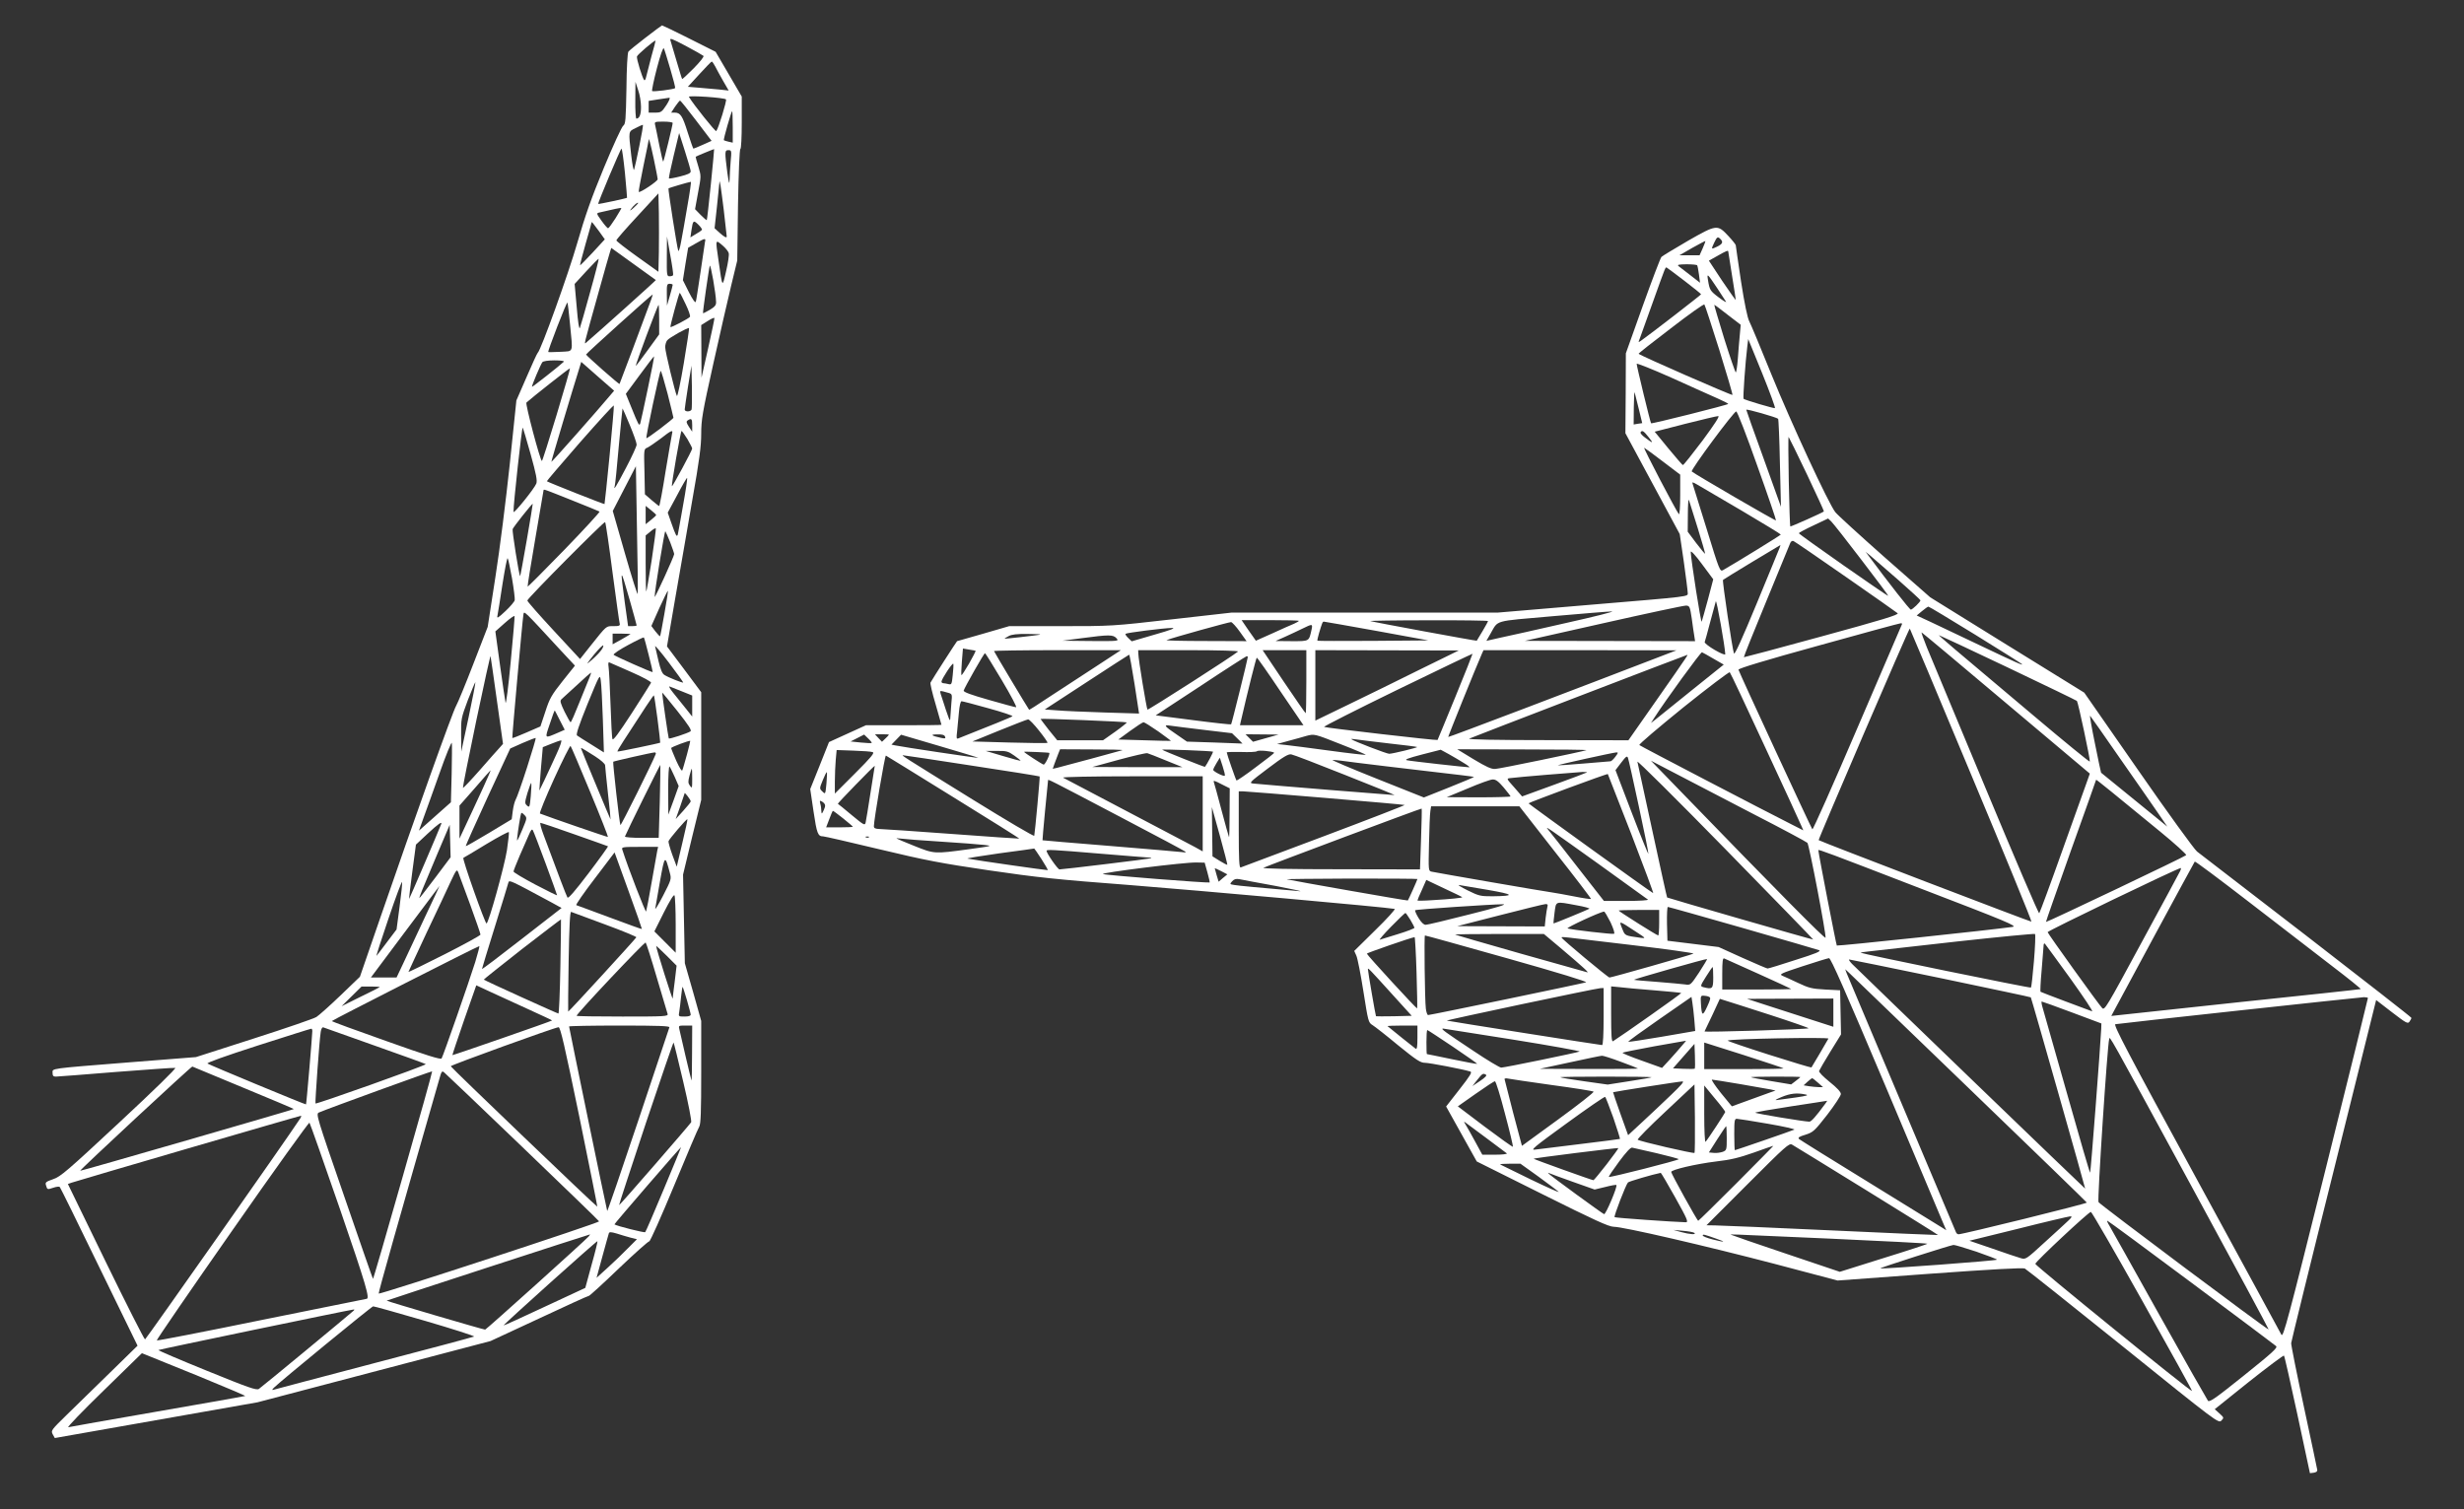 <?xml version="1.0" standalone="no"?>
<!DOCTYPE svg PUBLIC "-//W3C//DTD SVG 20010904//EN"
 "http://www.w3.org/TR/2001/REC-SVG-20010904/DTD/svg10.dtd">
<svg version="1.0" xmlns="http://www.w3.org/2000/svg"
 width="1641pt" height="1005pt" viewBox="0 0 1641 1005"
 preserveAspectRatio="xMidYMid meet">

<rect x="0" y="0" width="1641" height="1005" fill="#333333" stroke="none"/>

<g transform="translate(0,1005) scale(0.1,-0.1)"
fill="#fff" stroke="none">
<path d="M4299 9799 c-57 -44 -109 -86 -114 -93 -6 -8 -12 -111 -13 -247 -4
-209 -6 -235 -21 -246 -10 -6 -68 -133 -129 -280 -85 -205 -126 -323 -178
-503 -58 -202 -242 -714 -263 -730 -4 -3 -37 -75 -74 -161 l-68 -156 -44 -424
c-25 -236 -67 -570 -96 -754 l-51 -330 -95 -245 c-52 -135 -104 -261 -115
-280 -23 -38 -285 -772 -503 -1405 l-138 -400 -130 -125 c-72 -69 -144 -133
-160 -143 -17 -11 -204 -75 -416 -143 l-386 -124 -445 -35 c-538 -43 -510 -39
-510 -70 0 -19 5 -25 22 -25 11 0 192 14 400 31 209 16 386 29 395 27 9 -2
-143 -150 -372 -363 -347 -323 -392 -362 -441 -378 -48 -17 -54 -21 -48 -40 9
-31 9 -30 49 -17 20 7 39 9 43 5 4 -4 122 -243 262 -532 l256 -525 -181 -177
c-99 -97 -229 -224 -289 -282 -105 -103 -108 -106 -95 -131 l14 -25 675 119
675 119 776 204 776 204 323 150 c177 83 326 151 332 151 5 0 95 82 200 183
105 100 196 181 202 180 6 -1 80 165 165 370 85 205 160 382 168 394 10 18 13
95 13 363 l0 341 -54 192 -55 192 -6 295 -6 295 60 249 61 249 0 359 0 358
-114 153 -114 152 54 315 c30 173 82 468 114 656 48 270 60 363 60 445 0 93 8
141 80 464 44 198 98 434 120 525 l40 165 5 370 c4 218 10 371 16 373 5 2 9
77 9 176 l0 173 -87 149 -87 149 -175 88 c-97 49 -179 88 -182 88 -3 -1 -52
-37 -110 -82z m386 -121 c5 -5 -20 -37 -65 -83 -41 -41 -75 -73 -77 -71 -2 1
-18 55 -37 119 -19 64 -37 126 -41 138 -6 18 8 13 101 -36 60 -32 113 -62 119
-67z m-347 -5 c-16 -60 -31 -121 -35 -136 -3 -16 -9 -25 -13 -20 -12 13 -52
142 -48 157 2 11 113 106 124 106 1 0 -11 -48 -28 -107z m126 -82 c20 -68 35
-125 32 -128 -8 -8 -147 -26 -153 -19 -3 3 11 72 32 152 22 85 41 140 46 132
4 -7 23 -69 43 -137z m299 17 c9 -18 33 -62 53 -97 l37 -64 -64 7 c-35 3 -96
9 -136 12 l-72 6 77 84 c42 46 79 84 82 84 4 0 14 -15 23 -32z m-494 -268 c1
-51 -10 -80 -31 -80 -4 0 -8 55 -7 123 l1 122 18 -55 c11 -30 19 -80 19 -110z
m566 48 c7 -7 -51 -196 -65 -211 -5 -6 -151 176 -182 228 -7 11 236 -5 247
-17z m-397 -38 c-31 -47 -36 -50 -75 -50 l-43 0 0 39 0 39 63 10 c34 5 68 10
75 11 7 0 -2 -21 -20 -49z m199 -104 l102 -134 -58 -26 c-32 -14 -60 -26 -63
-26 -2 0 -19 48 -38 108 -35 112 -49 132 -87 132 l-23 0 26 40 c15 22 30 40
33 40 4 0 52 -60 108 -134z m243 -41 l0 -105 -27 6 c-16 4 -30 8 -32 10 -5 4
50 194 55 194 2 0 4 -47 4 -105z m-400 26 c0 -15 -58 -252 -63 -257 -2 -2 -14
46 -26 108 -12 62 -25 123 -28 136 -5 21 -2 22 56 22 34 0 61 -4 61 -9z m-222
-153 c-16 -79 -32 -150 -35 -158 -4 -8 -12 35 -19 95 -19 166 -20 158 29 182
23 12 45 22 48 22 4 1 -7 -63 -23 -141z m342 -169 c0 -13 -19 -21 -70 -34 -39
-10 -73 -16 -75 -13 -2 2 12 71 32 153 l36 149 38 -119 c21 -66 39 -127 39
-136z m-246 83 c14 -67 26 -128 26 -136 0 -13 -118 -92 -126 -84 -2 3 12 80
31 172 19 91 35 169 35 173 0 23 11 -18 34 -125z m-192 -94 c8 -90 15 -164 14
-165 -3 -4 -189 -44 -192 -41 -4 5 149 368 155 368 4 0 14 -73 23 -162z m572
-77 c-13 -128 -25 -235 -27 -237 -2 -2 -20 14 -41 35 l-37 38 20 110 c21 110
21 110 2 174 -11 35 -19 64 -18 65 4 4 122 52 123 51 1 -1 -9 -107 -22 -236z
m132 152 c-3 -42 -7 -97 -7 -122 -1 -34 -5 -22 -15 49 -18 140 -18 150 7 150
21 0 22 -3 15 -77z m-288 -295 c-15 -90 -34 -197 -42 -238 -7 -41 -16 -68 -19
-60 -8 21 -69 411 -65 415 3 4 136 43 149 44 3 1 -7 -72 -23 -161z m242 -25
c11 -95 20 -175 20 -178 0 -12 -17 -3 -48 25 l-33 30 16 146 c8 81 15 152 16
158 2 28 9 -21 29 -181z m-432 -283 l-3 -130 -140 100 c-77 55 -140 104 -140
109 0 6 63 78 140 161 l140 152 3 -131 c1 -72 1 -190 0 -261z m-138 327 c0 -2
-14 -16 -32 -33 -18 -16 -26 -20 -18 -9 19 27 50 53 50 42z m-151 -101 c-23
-36 -45 -66 -49 -66 -5 0 -24 22 -44 50 -35 49 -35 50 -13 55 92 22 142 32
145 30 2 -1 -16 -32 -39 -69z m576 -77 c-3 -4 -21 -17 -41 -28 l-36 -22 7 48
c10 66 13 69 46 37 15 -15 26 -30 24 -35z m-684 -11 l37 -52 -81 -88 c-45 -48
-82 -86 -84 -85 -1 2 15 66 37 143 22 76 40 141 40 143 0 7 12 -8 51 -61z
m492 -290 c-2 -5 -13 -8 -24 -8 -18 0 -19 8 -18 133 l1 132 22 -125 c13 -69
21 -128 19 -132z m212 220 c-2 -13 -16 -104 -30 -203 -15 -99 -28 -187 -31
-195 -4 -9 -21 15 -46 64 l-40 80 17 108 18 108 51 29 c62 36 68 37 61 9z
m121 -26 c17 -15 34 -36 37 -47 4 -11 -4 -65 -17 -120 -26 -113 -24 -117 -51
72 -21 143 -22 141 31 95z m-448 -227 c2 -2 -378 -343 -460 -413 -20 -16 -28
-50 83 348 33 118 64 229 70 247 l10 32 147 -106 c81 -58 148 -107 150 -108z
m-438 -81 c-33 -121 -64 -228 -68 -238 -5 -12 -13 38 -21 137 l-14 156 78 85
c43 47 80 84 82 82 2 -2 -23 -102 -57 -222z m839 -65 c1 -21 -8 -32 -41 -52
-24 -14 -44 -24 -46 -23 -3 4 39 298 45 316 6 14 41 -186 42 -241z m-289 114
c0 -5 -9 -37 -19 -73 l-19 -65 -1 73 c-1 66 1 72 19 72 11 0 20 -3 20 -7z m86
-128 c20 -41 33 -79 29 -85 -7 -11 -125 -73 -130 -68 -4 4 57 228 62 228 2 0
20 -34 39 -75z m-230 28 c-42 -115 -208 -558 -210 -560 -4 -4 -220 187 -223
196 -1 5 435 398 444 400 1 1 -4 -16 -11 -36z m-540 -160 c19 -201 27 -180
-63 -186 -43 -2 -80 -3 -82 -1 -2 2 25 78 60 168 35 91 65 163 68 161 2 -3 10
-66 17 -142z m594 29 l0 -99 -77 -106 c-42 -59 -78 -105 -79 -104 -4 4 147
407 152 407 2 0 4 -44 4 -98z m326 -192 l-44 -195 -1 175 -1 175 43 27 c23 15
43 24 45 20 1 -4 -18 -95 -42 -202z m-162 -99 c-21 -127 -42 -224 -46 -218
-12 23 -78 295 -78 325 0 15 6 36 13 45 13 18 139 88 146 82 2 -3 -14 -108
-35 -234z m-240 -171 c-25 -118 -47 -222 -50 -230 -7 -19 -11 -13 -59 106
l-37 91 93 126 c51 70 94 125 95 124 2 -1 -17 -99 -42 -217z m-559 181 c-28
-27 -210 -170 -212 -167 -4 4 57 148 69 164 7 7 37 12 81 12 43 0 67 -4 62 -9z
m307 -226 c-80 -96 -387 -443 -390 -441 -2 3 146 497 189 633 l10 33 109 -96
110 -96 -28 -33z m544 -92 c-7 -17 -46 -17 -46 0 0 6 10 75 22 152 l23 140 3
-140 c1 -76 0 -145 -2 -152z m-899 -36 c-51 -169 -95 -307 -98 -307 -11 0
-112 381 -103 389 35 32 287 231 290 228 2 -2 -38 -141 -89 -310z m739 141
c21 -84 39 -156 39 -160 0 -8 -175 -141 -180 -136 -6 5 89 448 95 448 4 0 24
-69 46 -152z m-386 -410 c-17 -177 -33 -324 -34 -325 -2 -3 -378 146 -384 152
-2 1 97 117 220 258 123 140 224 251 226 246 2 -4 -11 -153 -28 -331z m134
202 c25 -60 46 -119 46 -131 0 -11 -32 -81 -71 -155 -64 -122 -85 -156 -75
-121 3 6 15 126 27 265 13 138 24 252 25 252 1 0 23 -49 48 -110z m416 -2 l0
-43 -22 33 c-18 28 -19 35 -7 43 24 15 29 10 29 -33z m-1076 -193 c37 -133 45
-175 38 -195 -13 -34 -152 -206 -152 -189 -2 44 56 567 61 561 3 -4 27 -83 53
-177z m942 138 c-2 -10 -22 -123 -43 -250 -20 -128 -40 -233 -43 -233 -3 0
-25 18 -50 39 l-45 39 -3 151 c-4 150 -4 151 20 160 12 6 52 33 88 60 70 55
84 61 76 34z m102 -37 c17 -30 32 -58 32 -63 0 -12 -131 -255 -135 -251 -5 6
58 368 64 368 3 0 21 -25 39 -54z m-331 -1031 c-1 -11 -39 109 -84 266 l-82
286 77 149 77 149 7 -415 c5 -228 7 -424 5 -435z m302 589 c-17 -99 -33 -186
-35 -194 -7 -20 -13 -8 -44 80 l-23 66 63 117 c34 65 64 116 66 114 3 -2 -9
-85 -27 -183z m-742 35 c98 -39 181 -73 186 -76 4 -2 -101 -117 -234 -254
-133 -137 -244 -248 -245 -246 -2 2 21 146 51 320 30 174 55 319 55 322 0 9 4
7 187 -66z m-299 -267 c-23 -133 -43 -241 -44 -239 -8 7 -54 302 -50 313 6 16
130 172 134 169 1 -1 -17 -110 -40 -243z m862 168 c0 -3 -16 -18 -35 -33 l-35
-28 0 61 0 61 35 -28 c19 -15 35 -30 35 -33z m-291 -380 c24 -179 45 -333 48
-342 4 -15 -3 -18 -41 -18 -51 0 -43 7 -154 -132 l-69 -87 -177 191 c-97 105
-176 194 -174 199 7 21 512 529 518 522 4 -4 26 -154 49 -333z m261 79 c-18
-112 -33 -206 -36 -208 -2 -2 -4 80 -4 184 l0 189 33 27 c17 15 33 24 35 19 1
-4 -11 -99 -28 -211z m124 118 c14 -37 26 -72 26 -77 0 -14 -129 -297 -130
-285 -2 29 66 443 71 437 3 -4 18 -37 33 -75z m-1054 -239 c12 -70 20 -136 18
-145 -2 -10 -30 -43 -62 -73 -50 -47 -58 -51 -53 -30 3 14 18 107 33 207 16
101 31 180 35 175 4 -4 16 -64 29 -134z m784 -145 c25 -89 46 -165 46 -168 0
-3 -13 -5 -29 -5 l-28 0 -22 158 c-32 237 -31 238 33 15z m231 -89 c-14 -81
-27 -149 -29 -151 -2 -2 -16 13 -31 32 l-27 36 53 119 c30 65 55 117 57 115 2
-1 -8 -69 -23 -151z m-693 -243 l97 -104 -83 -104 c-73 -92 -86 -115 -114
-202 l-33 -99 -92 -40 c-51 -22 -93 -39 -95 -37 -3 2 68 793 74 823 5 25 -3
33 246 -237z m-331 -81 c-15 -162 -31 -284 -34 -270 -3 14 -20 126 -37 250
l-31 225 63 56 c35 31 64 52 65 45 1 -6 -10 -144 -26 -306z m798 187 c-2 -2
-30 -18 -61 -36 l-58 -32 0 35 0 36 62 0 c34 0 59 -2 57 -3z m121 -138 c16
-63 28 -114 27 -115 -4 -4 -251 106 -260 115 -5 5 38 34 94 64 57 31 105 54
107 52 2 -2 17 -54 32 -116z m-323 22 c-13 -16 -41 -44 -63 -62 -33 -29 -30
-24 21 40 33 40 61 68 63 62 2 -6 -7 -24 -21 -40z m553 -206 c0 -6 -99 33
-125 50 -15 9 -26 36 -39 91 -10 44 -20 88 -23 99 -3 11 38 -37 91 -107 53
-70 96 -130 96 -133z m-1240 -125 l40 -284 -23 -26 c-13 -14 -72 -80 -131
-148 -60 -68 -110 -121 -113 -119 -2 3 38 204 89 448 51 244 94 437 95 429 2
-8 21 -143 43 -300z m893 195 c82 -36 135 -65 133 -72 -3 -6 -60 -97 -128
-202 -89 -137 -125 -185 -129 -173 -4 9 -9 114 -13 232 -4 118 -10 230 -13
249 -3 19 -2 32 4 30 5 -2 71 -31 146 -64z m-279 -42 c-9 -21 -39 -95 -67
-165 -28 -71 -53 -128 -57 -128 -3 0 -21 32 -40 70 -29 61 -32 72 -20 84 8 7
54 50 103 94 48 45 90 82 92 82 3 0 -2 -17 -11 -37z m91 -276 l7 -218 -83 52
c-46 28 -89 56 -96 61 -8 6 11 64 70 210 82 199 82 200 88 157 4 -24 10 -142
14 -262z m-894 17 l-49 -229 -1 110 c-1 108 0 112 45 233 26 67 49 121 50 119
2 -2 -18 -107 -45 -233z m1422 171 l67 -27 0 -70 0 -70 -47 59 c-26 32 -63 78
-82 102 -20 25 -29 42 -21 39 8 -3 45 -18 83 -33z m55 -266 c-20 -13 -139 -52
-144 -47 -3 4 -44 286 -44 305 0 3 45 -52 101 -122 76 -96 98 -130 87 -136z
m-219 82 c11 -85 19 -156 18 -157 -5 -4 -282 -62 -285 -59 -2 2 17 34 41 71
136 211 199 306 202 303 2 -2 13 -74 24 -158z m-650 -9 l32 -62 -43 -19 c-94
-40 -91 -44 -56 59 16 50 31 90 33 88 1 -2 17 -31 34 -66z m-219 -313 c-34
-106 -68 -202 -75 -213 -7 -12 -16 -46 -20 -77 l-7 -55 -151 -91 c-84 -50
-153 -90 -155 -88 -2 2 64 149 146 327 l150 323 83 37 c46 20 85 35 87 33 2
-2 -24 -90 -58 -196z m-502 -43 l-5 -189 -35 -31 c-20 -17 -68 -60 -107 -95
l-71 -63 28 78 c16 44 65 179 108 301 43 123 81 215 83 205 2 -9 1 -102 -1
-206z m696 127 c-24 -54 -60 -129 -78 -168 l-34 -70 5 75 c3 41 8 106 12 145
l6 69 55 22 c30 12 60 23 67 23 7 1 -7 -40 -33 -96z m871 2 c-14 -50 -27 -97
-31 -105 -3 -9 -18 15 -40 63 -19 43 -34 81 -34 85 0 7 121 52 127 48 1 -1 -9
-42 -22 -91z m-645 -248 c68 -163 121 -299 119 -301 -3 -2 -381 128 -453 156
-5 2 37 106 94 231 57 125 107 224 110 219 4 -4 62 -141 130 -305z m33 236
c40 -26 67 -50 67 -60 0 -10 9 -94 19 -188 11 -93 18 -171 17 -172 -1 -1 -184
438 -195 469 -4 12 -5 12 92 -49z m404 15 c-21 -56 -231 -477 -235 -473 -6 6
-52 418 -48 422 4 4 256 61 275 62 7 1 11 -5 8 -11z m27 -317 l-7 -241 -114 0
c-63 0 -113 4 -111 9 11 29 233 479 236 477 1 -2 -1 -112 -4 -245z m100 164
l26 -60 -34 -95 -35 -95 -1 165 c0 94 4 160 9 155 5 -6 20 -37 35 -70z m116
-12 c0 -63 -1 -66 -15 -46 -13 18 -13 29 -3 67 7 25 13 46 15 46 2 0 3 -30 3
-67z m-1355 25 c-7 -18 -54 -121 -104 -228 l-91 -195 0 110 0 110 103 117 c56
65 103 118 104 118 1 0 -4 -15 -12 -32z m280 -138 c-7 -76 -8 -80 -25 -65 -16
15 -16 19 3 85 12 38 23 68 25 65 2 -2 1 -40 -3 -85z m1065 -37 c0 -4 -23 -33
-50 -63 l-50 -55 30 84 c16 47 30 87 30 89 0 3 9 -7 20 -21 11 -14 20 -29 20
-34z m-1121 -187 c-17 -42 -33 -75 -35 -73 -3 3 11 104 22 161 6 28 6 28 26 9
19 -20 19 -20 -13 -97z m1065 -91 l-37 -157 -29 78 c-16 44 -27 85 -26 91 3
14 121 152 126 147 2 -1 -13 -73 -34 -159z m-1606 126 c-17 -45 -212 -500
-214 -498 -1 1 9 83 22 182 l24 180 77 72 c72 67 100 86 91 64z m889 -68 c120
-42 220 -78 222 -79 2 -2 -56 -83 -129 -179 -92 -121 -136 -172 -141 -162 -7
11 -69 174 -160 420 -16 42 -24 77 -20 77 5 0 108 -34 228 -77z m-928 -288
c-56 -74 -103 -135 -105 -135 -5 0 13 43 116 287 l85 200 3 -108 3 -108 -102
-136z m735 94 c42 -113 76 -209 76 -211 0 -3 -65 29 -145 71 -79 42 -145 81
-145 87 0 6 19 53 41 105 23 52 50 114 61 139 14 34 21 41 27 30 5 -8 43 -108
85 -221z m-258 88 c-16 -103 -122 -487 -136 -487 -10 0 -164 434 -154 437 5 2
74 43 154 92 80 48 147 84 149 79 2 -5 -4 -60 -13 -121z m1001 -4 c-3 -16 -20
-109 -37 -208 -17 -99 -34 -187 -37 -195 -3 -11 -120 290 -159 413 -5 16 5 17
117 17 l122 0 -6 -27z m-102 -520 c-1 -2 -97 33 -215 77 -117 43 -217 81 -222
82 -5 2 50 82 123 177 l132 174 92 -254 c51 -140 91 -255 90 -256z m186 374
c11 -41 10 -45 -45 -152 -31 -60 -55 -99 -52 -85 2 14 17 97 32 184 31 173 33
175 65 53z m-1330 -211 c38 -104 69 -194 69 -200 0 -6 -108 -65 -240 -132
-132 -67 -240 -119 -240 -117 0 2 55 119 121 261 67 141 140 295 161 342 37
79 41 83 50 60 5 -14 41 -110 79 -214z m-470 -15 l-20 -151 -62 -82 c-34 -46
-66 -87 -71 -93 -5 -5 31 106 79 247 48 142 89 251 91 244 2 -8 -6 -82 -17
-165z m1012 29 l67 -37 -265 -206 c-146 -114 -265 -204 -265 -200 0 4 39 131
86 282 47 152 88 284 90 294 6 18 10 16 287 -133z m-845 -102 c-55 -117 -119
-255 -143 -305 l-44 -93 -85 0 -86 0 228 305 c125 167 228 304 229 305 1 0
-44 -96 -99 -212z m1672 -48 l0 -185 -71 71 -71 71 63 126 c40 79 66 122 71
114 4 -7 8 -95 8 -197z m-472 4 c117 -43 211 -82 210 -86 -4 -10 -451 -498
-454 -495 -1 1 0 152 3 335 4 235 9 332 17 329 6 -2 107 -40 224 -83z m-296
-281 c-3 -172 -9 -313 -13 -313 -7 0 -488 218 -497 226 -2 1 113 92 254 203
142 110 259 199 260 198 1 -1 -1 -143 -4 -314z m642 -73 c37 -124 69 -233 72
-242 5 -17 -14 -18 -300 -18 -168 0 -306 2 -306 5 0 14 454 495 460 488 4 -4
38 -109 74 -233z m-1209 103 c-41 -131 -213 -624 -224 -642 -6 -9 -100 20
-369 116 -199 70 -362 130 -362 133 0 5 968 497 982 499 3 1 -9 -47 -27 -106z
m1329 -126 c-7 -56 -14 -109 -14 -117 -1 -12 -110 333 -110 350 0 2 31 -26 68
-63 l68 -68 -12 -102z m-972 -190 c86 -39 156 -72 155 -73 -6 -6 -661 -233
-664 -231 -1 2 34 107 78 234 l81 231 97 -45 c53 -24 167 -76 253 -116z m-993
149 c-2 -2 -60 -32 -129 -65 l-125 -62 66 65 67 66 63 0 c34 0 60 -2 58 -4z
m2046 -87 c13 -46 25 -90 25 -96 0 -9 -15 -13 -41 -13 -41 0 -41 0 -35 33 3
17 8 62 12 100 4 37 8 66 11 64 2 -2 14 -42 28 -88z m-117 -181 c-3 -7 -96
-287 -208 -623 -112 -335 -205 -605 -206 -600 -5 14 -254 1222 -254 1229 0 3
151 6 336 6 265 0 335 -3 332 -12z m151 -175 c0 -104 -2 -183 -4 -178 -2 6
-20 78 -39 160 -19 83 -37 162 -41 178 -7 27 -6 27 39 27 l46 0 -1 -187z
m-2107 51 c185 -65 335 -120 334 -121 -13 -14 -732 -269 -735 -262 -3 11 26
423 35 477 3 20 10 32 17 30 7 -2 164 -58 349 -124z m1356 -470 c67 -328 121
-598 120 -600 -4 -3 -972 924 -976 935 -2 7 688 257 718 260 12 1 40 -121 138
-595z m-1778 569 c-1 -37 -39 -485 -42 -488 -3 -3 -635 259 -656 272 -8 5 115
49 335 120 191 61 351 112 356 112 4 1 7 -7 7 -16z m2470 -336 c35 -148 57
-263 53 -271 -11 -18 -477 -555 -480 -552 -2 1 79 246 178 545 100 298 183
541 185 538 2 -2 31 -119 64 -260z m-2927 -42 c185 -76 335 -140 334 -141 -6
-5 -1420 -414 -1423 -411 -5 4 740 696 747 694 3 -1 157 -65 342 -142z m1061
-584 c-108 -380 -198 -690 -200 -688 -2 1 -88 249 -192 551 -184 532 -189 548
-168 557 57 25 751 277 754 274 2 -2 -85 -314 -194 -694z m796 189 c278 -267
508 -489 510 -494 5 -9 -1461 -489 -1468 -481 -4 3 134 490 405 1433 13 47 17
52 31 40 9 -7 244 -231 522 -498z m-1483 188 c-84 -129 -1024 -1466 -1031
-1468 -5 -1 -123 232 -262 517 l-252 518 26 9 c40 14 1516 445 1526 445 4 1 2
-9 -7 -21z m267 -600 c174 -506 201 -598 177 -598 -3 0 -318 -64 -699 -141
-381 -78 -695 -139 -698 -136 -3 3 223 332 502 731 279 400 511 723 515 719 4
-4 95 -263 203 -575z m2157 133 c-64 -154 -120 -283 -124 -287 -5 -5 -190 41
-205 52 -3 2 439 514 444 514 1 0 -51 -126 -115 -279z m-223 -323 l44 -11 -59
-59 c-32 -33 -92 -91 -134 -129 l-76 -69 39 143 c21 78 41 147 43 154 3 9 15
9 52 -2 26 -9 67 -20 91 -27z m-278 7 c-21 -25 -682 -620 -689 -620 -13 0
-659 190 -656 193 2 3 1341 439 1354 441 2 1 -2 -6 -9 -14z m20 -188 l-42
-154 -271 -126 c-149 -70 -272 -126 -273 -124 -4 4 621 565 625 561 2 -2 -15
-73 -39 -157z m-1108 -374 c185 -54 331 -101 325 -104 -7 -4 -307 -84 -667
-178 -360 -95 -662 -174 -670 -177 -10 -3 -8 2 5 15 46 45 651 541 660 541 5
1 162 -43 347 -97z m-477 68 c-43 -38 -616 -512 -631 -521 -17 -10 -68 8 -346
121 -180 73 -325 135 -323 138 4 4 1265 266 1300 270 6 1 6 -2 0 -8z m-1032
-436 c175 -72 315 -131 310 -132 -4 -2 -267 -48 -583 -103 -316 -55 -584 -102
-595 -105 -11 -2 95 108 235 244 l255 249 30 -12 c17 -7 173 -70 348 -141z"/>
<path d="M11241 8446 c-89 -52 -169 -100 -176 -107 -7 -8 -63 -155 -125 -328
l-112 -314 -1 -266 -2 -266 181 -336 181 -336 27 -184 c14 -101 26 -194 26
-206 0 -28 41 -23 -676 -83 l-592 -50 -886 0 -886 0 -398 -45 c-394 -45 -399
-45 -739 -45 l-342 0 -172 -50 c-95 -27 -173 -50 -175 -50 -2 0 -165 -253
-177 -276 -3 -6 12 -71 34 -144 21 -74 39 -136 39 -137 0 -2 -113 -3 -252 -3
l-251 0 -123 -56 -123 -56 -62 -156 -63 -157 22 -149 c22 -148 29 -166 64
-166 10 0 179 -39 375 -86 309 -74 409 -93 728 -140 320 -47 448 -61 949 -99
456 -36 1688 -146 1754 -158 8 -1 -50 -65 -128 -141 l-141 -139 14 -31 c8 -17
29 -124 47 -238 32 -202 33 -208 61 -225 16 -10 93 -70 171 -135 121 -98 148
-116 178 -116 30 0 249 -42 302 -58 14 -4 0 -27 -72 -119 l-89 -114 102 -183
102 -183 435 -217 c353 -176 443 -217 477 -218 65 0 616 -128 1075 -248 l416
-110 613 45 c415 30 620 41 634 35 11 -6 306 -240 655 -521 623 -502 635 -511
654 -492 18 19 18 20 -13 48 l-31 28 227 182 c126 100 231 178 234 175 4 -4
44 -182 90 -395 l83 -388 25 3 c16 2 25 9 24 18 -1 8 -41 197 -89 420 -48 223
-86 414 -85 425 1 11 128 530 284 1152 l282 1133 105 -81 c95 -73 106 -79 117
-63 7 10 13 21 13 25 0 4 -314 249 -697 545 -384 296 -713 549 -731 563 -18
14 -195 258 -392 542 l-359 516 -513 317 -513 318 -304 267 c-167 148 -314
282 -328 300 -45 57 -293 592 -425 916 -71 176 -138 336 -148 355 -12 22 -32
118 -55 266 -19 128 -35 236 -35 241 0 4 -22 32 -49 61 -73 78 -77 78 -270
-32z m217 12 c20 -20 14 -33 -23 -51 -40 -19 -40 -19 -18 28 18 38 23 41 41
23z m-118 -61 l-21 -47 -67 0 -67 0 85 49 c47 26 86 47 88 46 1 -1 -7 -23 -18
-48z m170 -22 c0 -2 11 -74 25 -159 14 -85 25 -159 25 -163 0 -4 -40 52 -90
126 l-89 135 57 32 c56 32 72 39 72 29z m-207 -92 c3 -5 8 -32 12 -62 l7 -54
-63 49 c-35 27 -70 54 -79 61 -12 10 -3 12 52 13 37 0 69 -3 71 -7z m-85 -103
c61 -47 111 -87 111 -90 0 -4 -344 -270 -400 -309 -19 -13 -19 -13 -8 15 6 16
44 121 84 234 90 251 86 241 95 238 4 -2 57 -41 118 -88z m219 -50 c27 -41 53
-81 58 -89 4 -8 -17 5 -48 28 -58 44 -61 49 -72 116 -8 48 -4 44 62 -55z m13
-409 c50 -161 90 -297 88 -301 -2 -6 -613 261 -625 274 -2 2 94 78 214 169
119 92 220 164 224 159 4 -4 48 -139 99 -301z m57 232 l86 -66 -6 -66 c-4 -36
-9 -108 -13 -158 -4 -51 -10 -93 -14 -93 -3 0 -38 101 -77 225 -38 124 -68
225 -66 225 3 0 43 -30 90 -67z m314 -621 c-8 -3 -200 54 -209 62 -5 5 12 247
25 350 l6 48 93 -228 c51 -126 89 -230 85 -232z m-383 65 c39 -17 72 -34 72
-37 0 -6 -509 -134 -514 -129 -5 5 -96 381 -96 396 0 6 105 -36 233 -93 127
-58 265 -119 305 -137z m-523 -74 l22 -91 -28 -4 -29 -5 1 116 c1 64 3 107 6
96 3 -11 15 -61 28 -112z m927 -62 c3 -3 9 -136 12 -296 l7 -290 -115 320
c-64 176 -116 323 -116 326 0 8 201 -50 212 -60z m-139 -312 c71 -198 127
-363 125 -365 -4 -4 -544 310 -561 326 -10 9 280 400 296 400 7 0 70 -162 140
-361z m-365 166 c-68 -90 -126 -163 -130 -162 -5 1 -48 52 -98 112 l-90 110
202 52 c112 28 211 52 221 52 12 1 -21 -50 -105 -164z m-358 23 c35 -43 29
-43 -27 0 -18 13 -30 28 -27 33 10 16 20 10 54 -33z m1054 -247 c64 -135 115
-246 113 -247 -8 -8 -221 -103 -224 -100 -2 2 -7 138 -10 302 -3 165 -4 297
-1 294 3 -3 58 -115 122 -249z m-960 86 l116 -88 0 -136 c0 -80 -4 -133 -9
-127 -16 17 -240 445 -231 442 5 -2 61 -43 124 -91z m524 -327 c144 -85 262
-157 262 -160 0 -4 -304 -191 -385 -237 -20 -11 -24 -3 -109 275 -49 158 -91
294 -94 302 -4 11 3 9 29 -6 19 -11 152 -89 297 -174z m-292 -115 c29 -93 51
-171 50 -173 -2 -1 -29 31 -60 72 l-56 75 1 113 c0 62 3 106 7 98 3 -8 29 -91
58 -185z m1092 -215 c99 -129 179 -236 177 -238 -4 -4 -595 409 -595 417 0 3
44 27 98 52 l97 46 22 -21 c12 -12 103 -127 201 -256z m-106 -111 c183 -127
339 -237 346 -243 10 -10 -102 -44 -505 -154 -284 -78 -518 -140 -519 -139 -2
2 65 169 149 372 84 204 156 378 160 389 4 10 13 16 21 13 8 -3 164 -110 348
-238z m-440 193 c-4 -10 -72 -177 -152 -370 -98 -237 -147 -345 -152 -334 -10
24 -79 484 -73 490 4 5 378 231 382 232 1 0 -1 -8 -5 -18z m-477 -343 c-20
-74 -39 -141 -42 -149 -5 -13 -71 411 -73 464 0 12 31 -21 75 -81 l75 -101
-35 -133z m1268 128 c81 -71 147 -132 147 -135 0 -11 -54 -62 -64 -62 -9 1
-149 180 -281 358 l-20 27 35 -29 c19 -16 101 -87 183 -159z m-1153 -494 c0
-7 -32 6 -71 29 -38 22 -68 46 -66 52 3 7 19 66 36 131 18 66 35 129 38 140 5
16 61 -299 63 -352z m-223 237 c6 -47 14 -100 17 -117 l5 -33 -567 1 -567 1
525 118 c289 65 536 118 550 117 23 -2 25 -7 37 -87z m1886 -106 c166 -103
307 -191 312 -196 14 -14 -33 7 -285 127 -124 59 -268 127 -320 152 l-95 44
35 29 c19 16 39 30 43 30 5 0 144 -84 310 -186z m-2728 76 c-192 -44 -390 -88
-438 -98 l-88 -20 27 47 c55 94 13 82 412 117 196 17 375 32 397 32 22 0 -117
-35 -310 -78z m-1775 15 c0 -3 -15 -11 -32 -19 -18 -7 -83 -36 -144 -64 l-110
-49 -48 68 -47 69 190 0 c105 0 191 -2 191 -5z m1260 -1 c0 -4 -17 -34 -37
-68 -20 -33 -37 -62 -38 -63 -1 -3 -695 125 -709 131 -6 2 168 5 387 5 218 1
397 -2 397 -5z m-1653 -71 l45 -63 -274 1 c-150 0 -267 3 -259 6 39 16 418
121 430 120 7 -1 34 -30 58 -64z m912 5 l344 -63 -368 -3 c-203 -1 -369 -1
-371 1 -2 2 3 25 11 52 21 69 23 75 32 75 4 0 163 -28 352 -62z m3498 45 c-2
-5 -136 -315 -297 -691 -161 -376 -296 -680 -300 -675 -8 9 -488 1045 -492
1063 -2 8 183 64 532 160 294 82 541 149 548 149 7 1 11 -2 9 -6z m-3932 -35
c-18 -81 -13 -78 -132 -78 l-108 1 65 29 c36 16 88 41 115 54 65 32 68 32 60
-6z m-1044 -34 l-154 -45 -23 22 c-13 12 -21 25 -18 28 7 7 252 38 309 39 28
0 -5 -13 -114 -44z m5438 -936 c224 -535 404 -974 400 -976 -5 -2 -1409 535
-1417 543 -4 4 602 1413 607 1409 2 -2 187 -441 410 -976z m233 478 l556 -468
-13 -37 c-7 -20 -81 -227 -165 -461 -83 -234 -155 -428 -159 -432 -4 -5 -164
369 -356 830 -192 460 -368 883 -392 940 -23 57 -39 102 -35 100 5 -2 258
-214 564 -472z m-6437 457 c-35 -6 -235 -29 -235 -26 0 1 12 9 28 17 19 11 56
15 127 14 55 0 91 -2 80 -5z m510 -23 c18 -20 18 -20 -171 -19 l-189 2 130 17
c181 24 208 24 230 0z m5936 -195 c250 -119 457 -219 461 -223 8 -8 90 -392
86 -404 -2 -4 -172 135 -378 309 -544 457 -632 533 -627 533 3 0 209 -97 458
-215z m-6873 110 c1 -1 -19 -39 -44 -84 -26 -45 -49 -80 -51 -77 -2 2 -1 43 3
91 l7 86 41 -7 c23 -3 42 -7 44 -9z m782 -116 c-102 -66 -239 -156 -305 -199
-65 -44 -120 -78 -121 -77 -9 11 -234 387 -234 391 0 3 190 6 423 6 l422 0
-185 -121z m965 112 c-26 -25 -598 -391 -603 -387 -6 7 -61 337 -61 374 l-1
22 337 0 c202 0 333 -4 328 -9z m455 -201 c0 -115 -2 -210 -4 -210 -3 0 -68
95 -146 210 l-141 210 146 0 145 0 0 -210z m760 83 c-140 -70 -355 -175 -477
-234 l-223 -108 0 235 0 234 478 -1 477 -1 -255 -125z m1645 103 c-610 -235
-1457 -557 -1460 -554 -2 2 184 463 225 556 l10 22 642 0 643 -1 -60 -23z
m307 -33 l68 -39 -213 -171 c-116 -94 -225 -182 -242 -195 l-30 -23 20 31 c79
123 312 443 320 440 5 -2 40 -21 77 -43z m-4740 -143 c59 -99 102 -180 95
-180 -7 0 -88 22 -182 49 -119 34 -169 52 -167 62 5 19 135 249 142 249 3 0
53 -81 112 -180z m3021 -110 c-64 -157 -118 -286 -119 -288 -3 -5 -748 81
-756 87 -4 3 217 115 490 248 273 133 498 240 499 239 1 -1 -50 -130 -114
-286z m-2137 84 l30 -196 -230 7 c-127 4 -269 10 -314 14 l-84 6 279 182 c153
100 280 182 283 183 3 0 19 -88 36 -196z m3667 168 c-10 -16 -99 -144 -198
-285 l-180 -257 -540 1 c-350 0 -533 4 -520 10 18 9 1445 557 1453 558 2 1 -4
-12 -15 -27z m-2913 11 c-1 -15 -107 -444 -111 -447 -2 -2 -116 10 -253 28
l-249 32 299 196 c164 109 302 197 307 198 4 0 7 -3 7 -7z m218 -228 l153
-225 -212 0 -211 0 5 23 c51 221 103 427 107 427 4 0 75 -101 158 -225z
m-2183 108 c-6 -60 -8 -64 -28 -59 -12 3 -28 6 -34 6 -7 0 -13 5 -13 10 0 17
75 131 79 119 2 -6 0 -40 -4 -76z m5410 -478 c125 -269 234 -505 241 -523 l14
-32 -77 39 c-198 100 -1008 522 -1015 529 -5 5 128 117 293 251 166 133 305
238 309 234 5 -4 110 -228 235 -498z m-5436 360 c22 -7 23 -10 17 -68 -3 -33
-6 -76 -7 -96 -1 -36 -5 -25 -64 157 -7 25 -10 25 54 7z m264 -102 c92 -25
164 -50 160 -53 -6 -6 -152 -65 -362 -148 -11 -4 -12 5 -7 44 3 27 8 84 12
127 4 47 11 77 18 77 6 0 86 -21 179 -47z m7532 -328 c104 -148 218 -313 254
-365 l65 -95 -49 40 c-28 22 -126 102 -220 179 -93 76 -171 140 -172 140 -1 1
-20 89 -41 195 -22 106 -36 189 -32 184 4 -4 92 -129 195 -278z m-6611 234 c2
-2 -32 -30 -77 -62 l-81 -57 -152 0 -153 0 -56 69 c-30 39 -55 71 -55 73 0 5
569 -18 574 -23z m-584 -55 c34 -42 59 -79 56 -81 -3 -3 -117 -2 -253 2 l-247
7 179 73 c99 40 186 74 192 74 7 1 40 -33 73 -75z m794 -5 c47 -34 85 -62 84
-63 -2 -1 -81 1 -177 4 l-173 5 78 57 c44 32 84 58 90 58 6 0 50 -28 98 -61z
m306 10 l185 -22 35 -34 35 -35 -185 7 -185 6 -68 47 c-85 57 -91 67 -41 59
21 -3 122 -16 224 -28z m-2215 -87 c-2 -2 -35 -1 -72 3 l-68 7 45 23 45 23 27
-26 c15 -14 26 -28 23 -30z m115 55 c0 -2 -10 -13 -23 -25 l-23 -22 -24 25
-23 25 46 0 c26 0 47 -1 47 -3z m596 -154 c-3 -3 -516 74 -555 83 l-24 5 32
33 32 33 258 -76 c143 -42 258 -77 257 -78z m-222 141 c5 -13 1 -14 -27 -8
-65 14 -75 23 -26 23 34 1 49 -3 53 -15z m2136 -10 l-85 -24 -25 25 -25 25
110 -1 110 -1 -85 -24z m501 -41 c93 -36 167 -68 165 -70 -2 -2 -111 10 -242
28 -132 18 -264 35 -294 38 l-55 6 80 22 c44 12 96 26 115 32 54 14 52 15 231
-56z m319 6 c102 -11 186 -22 188 -24 4 -4 -164 -45 -186 -45 -17 0 -241 86
-252 97 -3 3 11 2 30 -1 19 -3 118 -15 220 -27z m-3438 -58 c14 -5 -9 -33
-117 -141 l-135 -135 0 80 c0 44 3 109 6 145 l6 65 112 -4 c61 -2 119 -6 128
-10z m1663 13 c-11 -4 -392 -107 -437 -118 l-27 -6 13 37 c8 21 19 50 25 66
l11 27 212 -1 c117 0 209 -2 203 -5z m604 -10 c2 -2 -39 -82 -54 -101 -2 -3
-278 107 -285 114 -5 5 333 -8 339 -13z m407 -7 c2 -2 -53 -45 -122 -96 -68
-52 -127 -91 -129 -89 -5 5 -65 178 -65 187 0 3 43 4 96 3 53 -2 100 0 105 5
9 9 105 0 115 -10z m1264 -69 c25 -15 41 -28 35 -28 -21 0 -391 41 -415 47
-18 4 8 14 100 38 l125 32 55 -30 c30 -17 75 -43 100 -59z m815 86 c-23 -9
-577 -124 -607 -125 -25 -2 -60 14 -143 64 l-110 67 435 -1 c239 0 431 -2 425
-5z m-3810 -36 c24 -17 44 -33 42 -34 -1 -2 -54 12 -117 31 l-115 34 72 0 c66
1 77 -2 118 -31z m233 18 c7 -8 -28 -81 -38 -78 -11 3 -130 80 -130 85 0 3
164 -4 168 -7z m778 -51 l109 -44 -300 0 -300 1 175 48 c96 26 182 46 191 44
8 -2 65 -24 125 -49z m2992 25 c-12 -16 -27 -30 -32 -30 -6 0 -87 -7 -180 -15
-94 -8 -171 -13 -172 -12 -4 3 364 84 389 86 16 1 15 -2 -5 -29z m-1800 -121
c183 -72 331 -133 330 -134 -3 -1 -843 67 -943 77 -28 3 -21 10 100 101 102
77 135 97 155 93 14 -2 175 -64 358 -137z m-2609 -148 c243 -150 441 -274 439
-276 -2 -1 -203 13 -448 31 -245 18 -462 33 -482 33 -29 1 -38 5 -38 19 0 39
73 472 80 470 4 -2 206 -126 449 -277z m124 210 c246 -37 449 -70 451 -72 3
-4 -31 -372 -36 -395 -2 -6 -185 102 -408 240 -478 296 -478 296 -465 296 6 0
212 -31 458 -69z m4442 -274 c37 -170 65 -311 63 -313 -2 -2 -53 123 -112 277
l-107 280 38 50 c32 42 39 47 45 32 4 -10 37 -157 73 -326z m-2758 207 c-7 -7
-77 28 -77 39 0 5 10 26 22 45 l22 36 19 -58 c10 -31 17 -59 14 -62z m3919
-1091 c-2 -3 -968 276 -973 280 -2 2 -46 202 -98 443 -52 241 -97 449 -100
461 -3 12 260 -249 584 -580 324 -331 588 -603 587 -604z m-3036 1177 c80 -10
287 -35 460 -55 173 -20 316 -37 317 -39 2 -1 -73 -33 -166 -70 l-168 -67
-314 125 c-173 69 -305 125 -294 125 11 1 85 -8 165 -19z m2635 -340 c193 -99
355 -186 362 -193 12 -12 126 -610 121 -632 -3 -11 -318 307 -973 983 l-190
196 165 -86 c91 -48 323 -168 515 -268z m-5877 143 c-15 -98 -30 -188 -33
-201 -5 -21 -11 -18 -93 50 -48 40 -89 74 -92 75 -3 3 240 253 246 253 0 0
-12 -80 -28 -177z m-294 58 c-7 -72 -7 -72 -27 -52 -20 19 -20 20 3 76 12 30
24 54 27 52 2 -2 0 -37 -3 -76z m5065 75 c-2 -2 -100 -39 -218 -82 l-214 -78
-52 60 c-53 59 -53 59 -27 62 40 6 442 39 481 41 19 0 32 -1 30 -3z m295 -410
c84 -218 150 -396 146 -394 -15 6 -829 593 -830 598 0 5 523 199 528 195 1 -1
71 -181 156 -399z m-2854 134 l0 -250 -52 29 c-29 16 -235 124 -458 241 -223
117 -412 217 -420 221 -8 5 198 9 458 9 l472 0 0 -250z m-535 -28 c226 -118
414 -219 420 -224 5 -5 -3 -6 -20 -3 -17 2 -232 21 -480 41 -247 20 -451 37
-452 38 -1 1 7 89 17 196 11 107 20 198 20 203 0 9 -9 14 495 -251z m2539 204
c25 -30 46 -57 46 -60 0 -3 -96 -6 -212 -6 l-213 1 140 58 c77 33 152 60 166
60 20 1 38 -12 73 -53z m4371 -293 c99 -81 177 -152 175 -158 -4 -8 -922 -445
-934 -445 -2 0 73 212 165 472 93 259 169 473 169 475 0 4 123 -96 425 -344z
m-6245 312 l50 -25 -1 -168 c0 -92 -2 -162 -4 -157 -3 6 -25 87 -50 180 -25
94 -47 176 -50 183 -6 17 -1 16 55 -13z m688 -89 c287 -24 524 -45 527 -47 2
-2 -240 -96 -538 -208 -298 -112 -548 -206 -554 -208 -10 -4 -13 50 -13 251
l0 256 28 0 c15 0 262 -20 550 -44z m-3334 -61 c-4 -11 -10 -27 -15 -35 -6
-11 -8 -9 -9 10 0 14 -3 36 -7 48 -5 22 -4 23 16 11 14 -10 19 -20 15 -34z
m4865 -302 c133 -168 239 -308 237 -310 -2 -2 -53 5 -112 17 -60 12 -125 23
-144 26 -42 5 -776 132 -806 139 -21 5 -21 8 -17 187 2 101 6 198 9 216 l5 32
294 0 294 0 240 -307z m-2185 -82 c-2 -2 -25 10 -51 26 l-48 30 -2 164 -2 164
53 -190 c29 -104 51 -192 50 -194z m1290 170 l-7 -201 -531 1 c-340 0 -524 4
-511 10 41 19 1050 397 1053 394 2 -1 0 -93 -4 -204z m-3848 138 c35 -28 64
-53 64 -55 0 -2 -40 -4 -89 -4 l-89 0 21 55 c11 30 22 55 24 55 3 0 34 -23 69
-51z m5029 -302 c176 -127 324 -234 330 -238 5 -5 -57 -9 -142 -9 l-151 0
-178 228 c-97 125 -184 236 -193 246 -24 29 -20 26 334 -227z m-4858 177 c-3
-3 -12 -4 -19 -1 -8 3 -5 6 6 6 11 1 17 -2 13 -5z m478 -29 c127 -8 257 -18
290 -22 58 -6 55 -7 -105 -29 -228 -31 -228 -31 -360 22 -63 25 -117 48 -119
50 -2 2 12 1 30 -1 19 -3 138 -12 264 -20z m671 -116 c25 -39 44 -72 42 -74
-2 -2 -475 65 -534 77 -10 2 85 17 211 35 127 17 231 31 233 32 1 0 23 -31 48
-70z m389 36 c165 -14 311 -25 325 -26 14 0 21 -2 15 -5 -10 -4 -585 -74 -609
-74 -11 0 -86 107 -86 124 0 9 36 8 355 -19z m5458 -229 c592 -227 655 -254
620 -259 -131 -19 -1165 -129 -1170 -124 -4 5 -120 601 -123 635 0 7 67 -18
673 -252z m2749 -520 c109 -83 194 -152 190 -153 -4 -2 -367 -41 -807 -87
-440 -47 -812 -87 -827 -89 l-27 -3 16 30 c14 28 529 981 540 998 2 4 164
-117 361 -269 196 -151 446 -343 554 -427z m-7491 625 c10 -36 17 -66 15 -68
-5 -5 -690 48 -710 56 -23 8 548 80 623 77 l54 -1 18 -64z m104 -38 l-29 -25
-13 43 c-7 24 -13 45 -13 47 0 1 19 -7 42 -19 l42 -22 -29 -24z m6374 45 c-6
-13 -122 -227 -257 -476 -234 -433 -246 -453 -262 -435 -25 26 -360 493 -363
505 -2 8 861 424 886 427 4 1 2 -9 -4 -21z m-6024 -98 c116 -22 188 -38 160
-35 -271 24 -405 36 -433 41 -33 5 -33 6 -16 25 13 14 25 18 48 14 17 -4 126
-24 241 -45z m945 46 c0 -5 -60 -139 -64 -143 -3 -3 -764 131 -806 141 -8 2
184 4 428 5 243 0 442 -1 442 -3z m298 -121 c5 -4 -75 -13 -200 -20 -54 -4
-98 -4 -98 -2 0 3 13 35 30 71 l29 66 118 -56 c64 -30 119 -56 121 -59z m169
49 c178 -31 187 -41 33 -43 -80 0 -90 2 -165 39 -44 22 -70 38 -58 36 13 -2
98 -17 190 -32z m593 -103 c52 -9 90 -20 85 -23 -11 -7 -232 -98 -238 -98 -2
0 1 32 6 70 11 81 1 78 147 51z m-715 -61 c-148 -38 -279 -69 -290 -69 -13 0
-29 15 -48 46 -15 25 -25 48 -22 51 5 6 500 39 585 40 31 0 -41 -22 -225 -68z
m521 53 c-3 -10 -8 -44 -12 -75 l-6 -58 -292 1 -291 1 285 73 c157 40 293 74
303 74 13 1 17 -4 13 -16z m1300 -143 c269 -77 498 -144 509 -148 15 -7 -20
-22 -157 -65 -97 -32 -180 -57 -186 -57 -5 0 -80 32 -167 71 l-159 72 -170 21
-171 21 -3 113 c-1 61 1 112 6 112 5 0 229 -63 498 -140z m-556 35 c0 -47 -3
-85 -6 -85 -9 0 -264 161 -264 166 0 2 61 4 135 4 l135 0 0 -85z m-324 3 c20
-44 30 -74 23 -77 -12 -4 -285 27 -309 36 -12 4 216 110 243 112 4 1 23 -32
43 -71z m-1333 16 c15 -25 27 -49 27 -53 0 -4 -48 -23 -107 -41 -60 -18 -115
-35 -123 -38 -8 -3 25 36 75 87 49 50 92 91 95 91 3 0 17 -21 33 -46z m1502
-79 c65 -42 68 -45 35 -41 -109 15 -107 14 -124 56 -25 62 -30 63 89 -15z
m2651 -195 c-8 -95 -17 -175 -20 -177 -5 -5 -1127 225 -1134 232 -2 2 27 6 65
10 37 4 298 33 578 65 281 31 514 53 518 50 4 -4 1 -85 -7 -180z m-3152 86
c155 -131 193 -167 176 -161 -8 2 -208 59 -445 125 -236 67 -432 124 -434 126
-2 2 130 4 293 4 l298 0 112 -94z m-356 -68 c341 -96 536 -156 525 -160 -19
-7 -1035 -218 -1052 -218 -5 0 -12 19 -15 43 -7 55 -12 487 -6 487 3 1 249
-68 548 -152z m-604 -94 c4 -130 6 -238 4 -240 -4 -3 -330 351 -335 365 -2 4
286 104 318 110 3 1 9 -105 13 -235z m1419 184 c240 -28 432 -55 425 -59 -17
-9 -544 -159 -559 -159 -10 0 -319 257 -319 266 0 7 -6 7 453 -48z m2937 -227
c88 -123 153 -220 143 -216 -10 3 -90 34 -177 66 -88 33 -163 62 -166 64 -3 2
0 66 7 142 6 76 12 149 13 163 0 14 4 20 9 15 5 -6 82 -111 171 -234z m-2474
43 c-57 -85 -57 -86 -94 -80 -20 3 -104 10 -187 17 -82 6 -151 12 -153 14 -4
3 482 142 487 138 2 -1 -22 -41 -53 -89z m394 -9 c118 -53 217 -99 219 -101 2
-2 -100 -4 -227 -4 l-232 0 0 106 c0 81 3 105 13 101 6 -3 109 -49 227 -102z
m853 -762 c201 -478 373 -886 382 -907 l17 -39 -24 15 c-12 8 -230 142 -483
298 -253 155 -466 288 -473 294 -10 10 -1 16 42 29 52 17 60 24 146 134 49 64
90 126 90 137 0 14 -25 41 -75 81 -43 35 -73 65 -70 73 3 7 36 65 75 128 l71
115 -3 147 -3 147 -100 5 c-89 5 -108 10 -180 44 -44 21 -91 42 -105 48 -22
10 -8 16 135 63 88 29 167 53 176 54 12 1 108 -218 382 -866z m361 733 c329
-69 600 -126 601 -128 4 -4 364 -1272 362 -1274 -2 -1 -1463 1408 -1552 1496
-16 17 -25 30 -19 30 5 0 279 -56 608 -124z m-1514 4 c0 -76 -5 -80 -67 -64
-20 6 -20 8 19 70 22 35 42 64 44 64 2 0 4 -31 4 -70z m-2135 -115 l127 -140
-118 -3 c-64 -1 -118 -1 -120 0 -3 4 -54 299 -54 314 0 11 11 -1 165 -171z
m3844 -629 c427 -411 777 -751 779 -755 2 -7 -829 -212 -854 -211 -7 0 -14 6
-17 13 -3 6 -166 392 -362 857 -196 465 -361 856 -367 870 l-9 25 27 -25 c15
-14 376 -362 803 -774z m-2105 659 c98 -8 180 -16 183 -18 3 -4 -398 -286
-454 -321 -10 -6 -13 33 -13 179 l0 186 53 -5 c28 -4 132 -13 231 -21z m-334
-175 c0 -119 -4 -190 -10 -190 -12 0 -1021 159 -1034 163 -10 3 989 214 1022
216 l22 1 0 -190z m701 132 c14 -6 12 -15 -12 -67 -30 -65 -36 -62 -41 23 -3
47 -1 52 17 51 11 0 27 -3 36 -7z m-97 -153 l6 -75 -220 -38 c-122 -21 -223
-36 -226 -34 -2 3 92 71 209 152 l212 147 6 -38 c4 -21 9 -72 13 -114z m4486
144 c0 -5 -126 -516 -281 -1137 -251 -1005 -283 -1126 -295 -1105 -7 13 -262
483 -568 1044 -450 825 -553 1021 -538 1024 22 5 1618 178 1655 180 15 0 27
-2 27 -6z m-3978 -113 c142 -46 256 -86 253 -88 -7 -7 -695 -28 -693 -21 2 3
25 53 53 111 l49 106 41 -13 c22 -6 156 -50 297 -95z m418 16 l0 -94 -202 65
c-112 36 -241 78 -288 93 l-85 28 288 1 287 1 0 -94z m1590 1 l195 -73 -1 -35
c-6 -123 -70 -959 -74 -959 -3 0 -72 237 -154 528 -82 290 -155 546 -162 570
-7 23 -10 42 -6 42 4 0 95 -33 202 -73z m-4360 -168 c0 -61 -3 -78 -12 -73
-10 7 -170 135 -187 150 -2 2 41 4 97 4 l102 0 0 -81z m640 -13 c250 -40 448
-76 440 -79 -23 -9 -500 -107 -522 -107 -10 0 -94 50 -186 112 -194 129 -220
148 -201 148 8 -1 219 -34 469 -74z m-404 -47 c91 -61 164 -113 162 -114 -2
-2 -77 12 -168 31 -90 19 -166 34 -167 34 -2 0 -3 36 -3 80 0 44 2 80 6 80 3
0 79 -50 170 -111z m2501 54 c-7 -14 -110 -188 -113 -192 -2 -2 -129 36 -283
85 -154 49 -277 91 -275 94 12 12 677 24 671 13z m2428 -1001 c279 -513 506
-935 504 -936 -6 -5 -1122 831 -1133 848 -9 13 59 1047 71 1086 5 19 -24 72
558 -998z m-3406 951 c-17 -21 -54 -62 -81 -92 l-49 -53 -134 48 c-74 26 -132
50 -129 53 3 3 99 22 212 43 114 20 209 37 211 37 1 1 -12 -16 -30 -36z m679
-148 c3 -3 -115 -5 -261 -5 l-267 0 0 89 0 88 262 -83 c143 -46 263 -86 266
-89z m-591 -2 c-3 -2 -36 -3 -75 -1 l-70 3 71 81 72 82 3 -80 c2 -44 1 -82 -1
-85z m-493 46 c61 -22 113 -43 115 -45 2 -2 -144 -4 -325 -3 l-329 1 200 43
c110 24 206 44 214 44 7 1 64 -17 125 -40z m-897 -87 c7 -4 -7 -19 -40 -41
l-51 -34 33 42 c34 43 39 45 58 33z m1103 -16 c0 -2 -66 -14 -146 -26 l-147
-23 -156 22 c-86 12 -158 24 -160 27 -2 2 134 4 302 4 169 0 307 -2 307 -4z
m990 1 c0 -2 -14 -13 -31 -26 l-30 -23 -132 22 c-73 12 -134 24 -136 26 -2 2
71 4 162 4 92 0 167 -1 167 -3z m-1655 -53 c149 -20 274 -40 278 -44 5 -4
-101 -87 -234 -184 l-243 -177 -58 218 c-31 120 -57 222 -58 227 0 4 10 6 23
3 12 -3 144 -22 292 -43z m1772 16 l34 -30 -28 0 c-15 0 -45 3 -65 6 l-36 6
26 24 c15 13 29 24 31 24 2 0 19 -13 38 -30z m-517 -10 c96 -17 189 -33 205
-36 l30 -7 -35 -12 c-19 -7 -85 -31 -146 -53 l-110 -40 -73 89 c-39 49 -66 89
-59 89 7 0 92 -14 188 -30z m-1567 -197 c32 -119 55 -218 53 -220 -2 -3 -86
57 -186 132 l-181 137 118 83 c65 46 123 84 129 84 6 1 36 -96 67 -216z m1107
126 c-52 -50 -138 -131 -191 -180 l-96 -89 -51 142 c-28 79 -50 143 -49 144 4
3 442 72 462 72 14 1 -8 -25 -75 -89z m155 -387 c-6 -6 -367 77 -378 88 -4 4
79 88 185 187 l193 181 3 -226 c1 -124 0 -227 -3 -230z m205 273 c0 -6 -116
-183 -131 -199 -5 -6 -9 73 -9 183 l0 192 70 -85 c39 -46 70 -87 70 -91z m535
116 c23 -5 9 -9 -65 -20 -52 -7 -108 -15 -125 -17 -19 -3 -8 4 30 20 60 25
104 29 160 17z m-1280 -156 c26 -75 45 -138 44 -140 -2 -1 -121 -17 -264 -34
-143 -17 -278 -34 -300 -37 -36 -6 -13 14 209 175 136 99 252 179 256 176 4
-2 28 -66 55 -140z m1413 97 c-66 -90 -95 -122 -108 -122 -32 0 -360 54 -360
60 0 3 107 22 238 42 130 20 238 36 240 37 2 1 -3 -7 -10 -17z m-383 -136
c105 -18 183 -36 175 -39 -22 -10 -391 -137 -396 -137 -2 0 -4 47 -4 105 0 94
2 105 18 104 9 0 103 -15 207 -33z m-1875 -96 c69 -51 129 -97 135 -101 5 -5
-29 -9 -77 -9 l-86 0 -48 88 c-26 48 -54 98 -63 112 -13 21 -13 23 -1 14 8 -6
71 -53 140 -104z m1600 0 c0 -78 -1 -81 -27 -91 -15 -5 -41 -9 -59 -7 l-33 3
56 88 c31 48 57 87 59 87 2 0 4 -36 4 -80z m933 -349 c262 -162 476 -295 474
-296 -1 -1 -321 13 -712 31 -390 18 -737 33 -770 33 l-60 1 274 274 c255 255
276 274 296 263 12 -7 236 -144 498 -306z m-868 49 c-137 -137 -252 -250 -255
-250 -7 0 -179 312 -180 325 0 15 162 53 300 70 97 11 153 25 250 59 69 25
127 45 130 45 3 1 -108 -111 -245 -249z m-865 126 c-45 -58 -85 -106 -88 -106
-9 0 -393 138 -398 143 -4 4 559 74 564 71 2 -1 -33 -50 -78 -108z m333 74
c81 -19 147 -37 147 -40 0 -7 -459 -124 -465 -118 -3 2 28 48 68 102 46 62 77
96 87 93 8 -2 81 -19 163 -37z m-787 -156 c65 -48 126 -93 134 -101 8 -8 -75
29 -185 82 -109 53 -201 98 -204 100 -2 3 27 5 65 5 l70 0 120 -86z m227 -34
l147 -52 71 17 c38 10 72 16 74 13 9 -9 -71 -198 -82 -194 -13 5 -353 253
-368 269 -7 7 -7 8 0 5 6 -3 76 -29 158 -58z m684 -105 c82 -147 89 -165 70
-165 -79 2 -469 29 -474 34 -6 6 74 214 89 231 6 7 166 54 218 64 3 1 46 -73
97 -164z m3112 -691 c183 -327 332 -596 330 -598 -8 -6 -1044 835 -1044 847 0
14 355 346 370 346 6 0 160 -267 344 -595z m-494 537 c-17 -16 -87 -81 -157
-144 -124 -114 -127 -116 -160 -106 -18 5 -102 33 -187 63 l-155 53 325 80
c178 45 333 81 344 82 17 1 16 -3 -10 -28z m818 -412 c304 -226 558 -417 566
-424 11 -11 -27 -45 -214 -195 -187 -150 -229 -180 -240 -169 -6 8 -153 266
-325 574 -172 308 -321 575 -332 593 -11 17 -17 32 -13 32 4 0 255 -185 558
-411z m-3308 330 c13 -13 -30 -10 -90 6 l-50 14 65 -6 c36 -3 69 -9 75 -14z
m150 -40 c64 -22 52 -24 -30 -3 -36 9 -65 21 -65 26 0 10 11 7 95 -23z m753 2
c354 -16 646 -31 648 -34 2 -2 -128 -45 -290 -95 l-293 -92 -359 121 c-197 66
-361 123 -363 125 -5 5 -89 8 657 -25z m975 -87 c75 -26 137 -50 137 -53 0 -7
-770 -64 -777 -58 -4 4 465 154 487 156 8 1 77 -20 153 -45z"/>
</g>
</svg>
